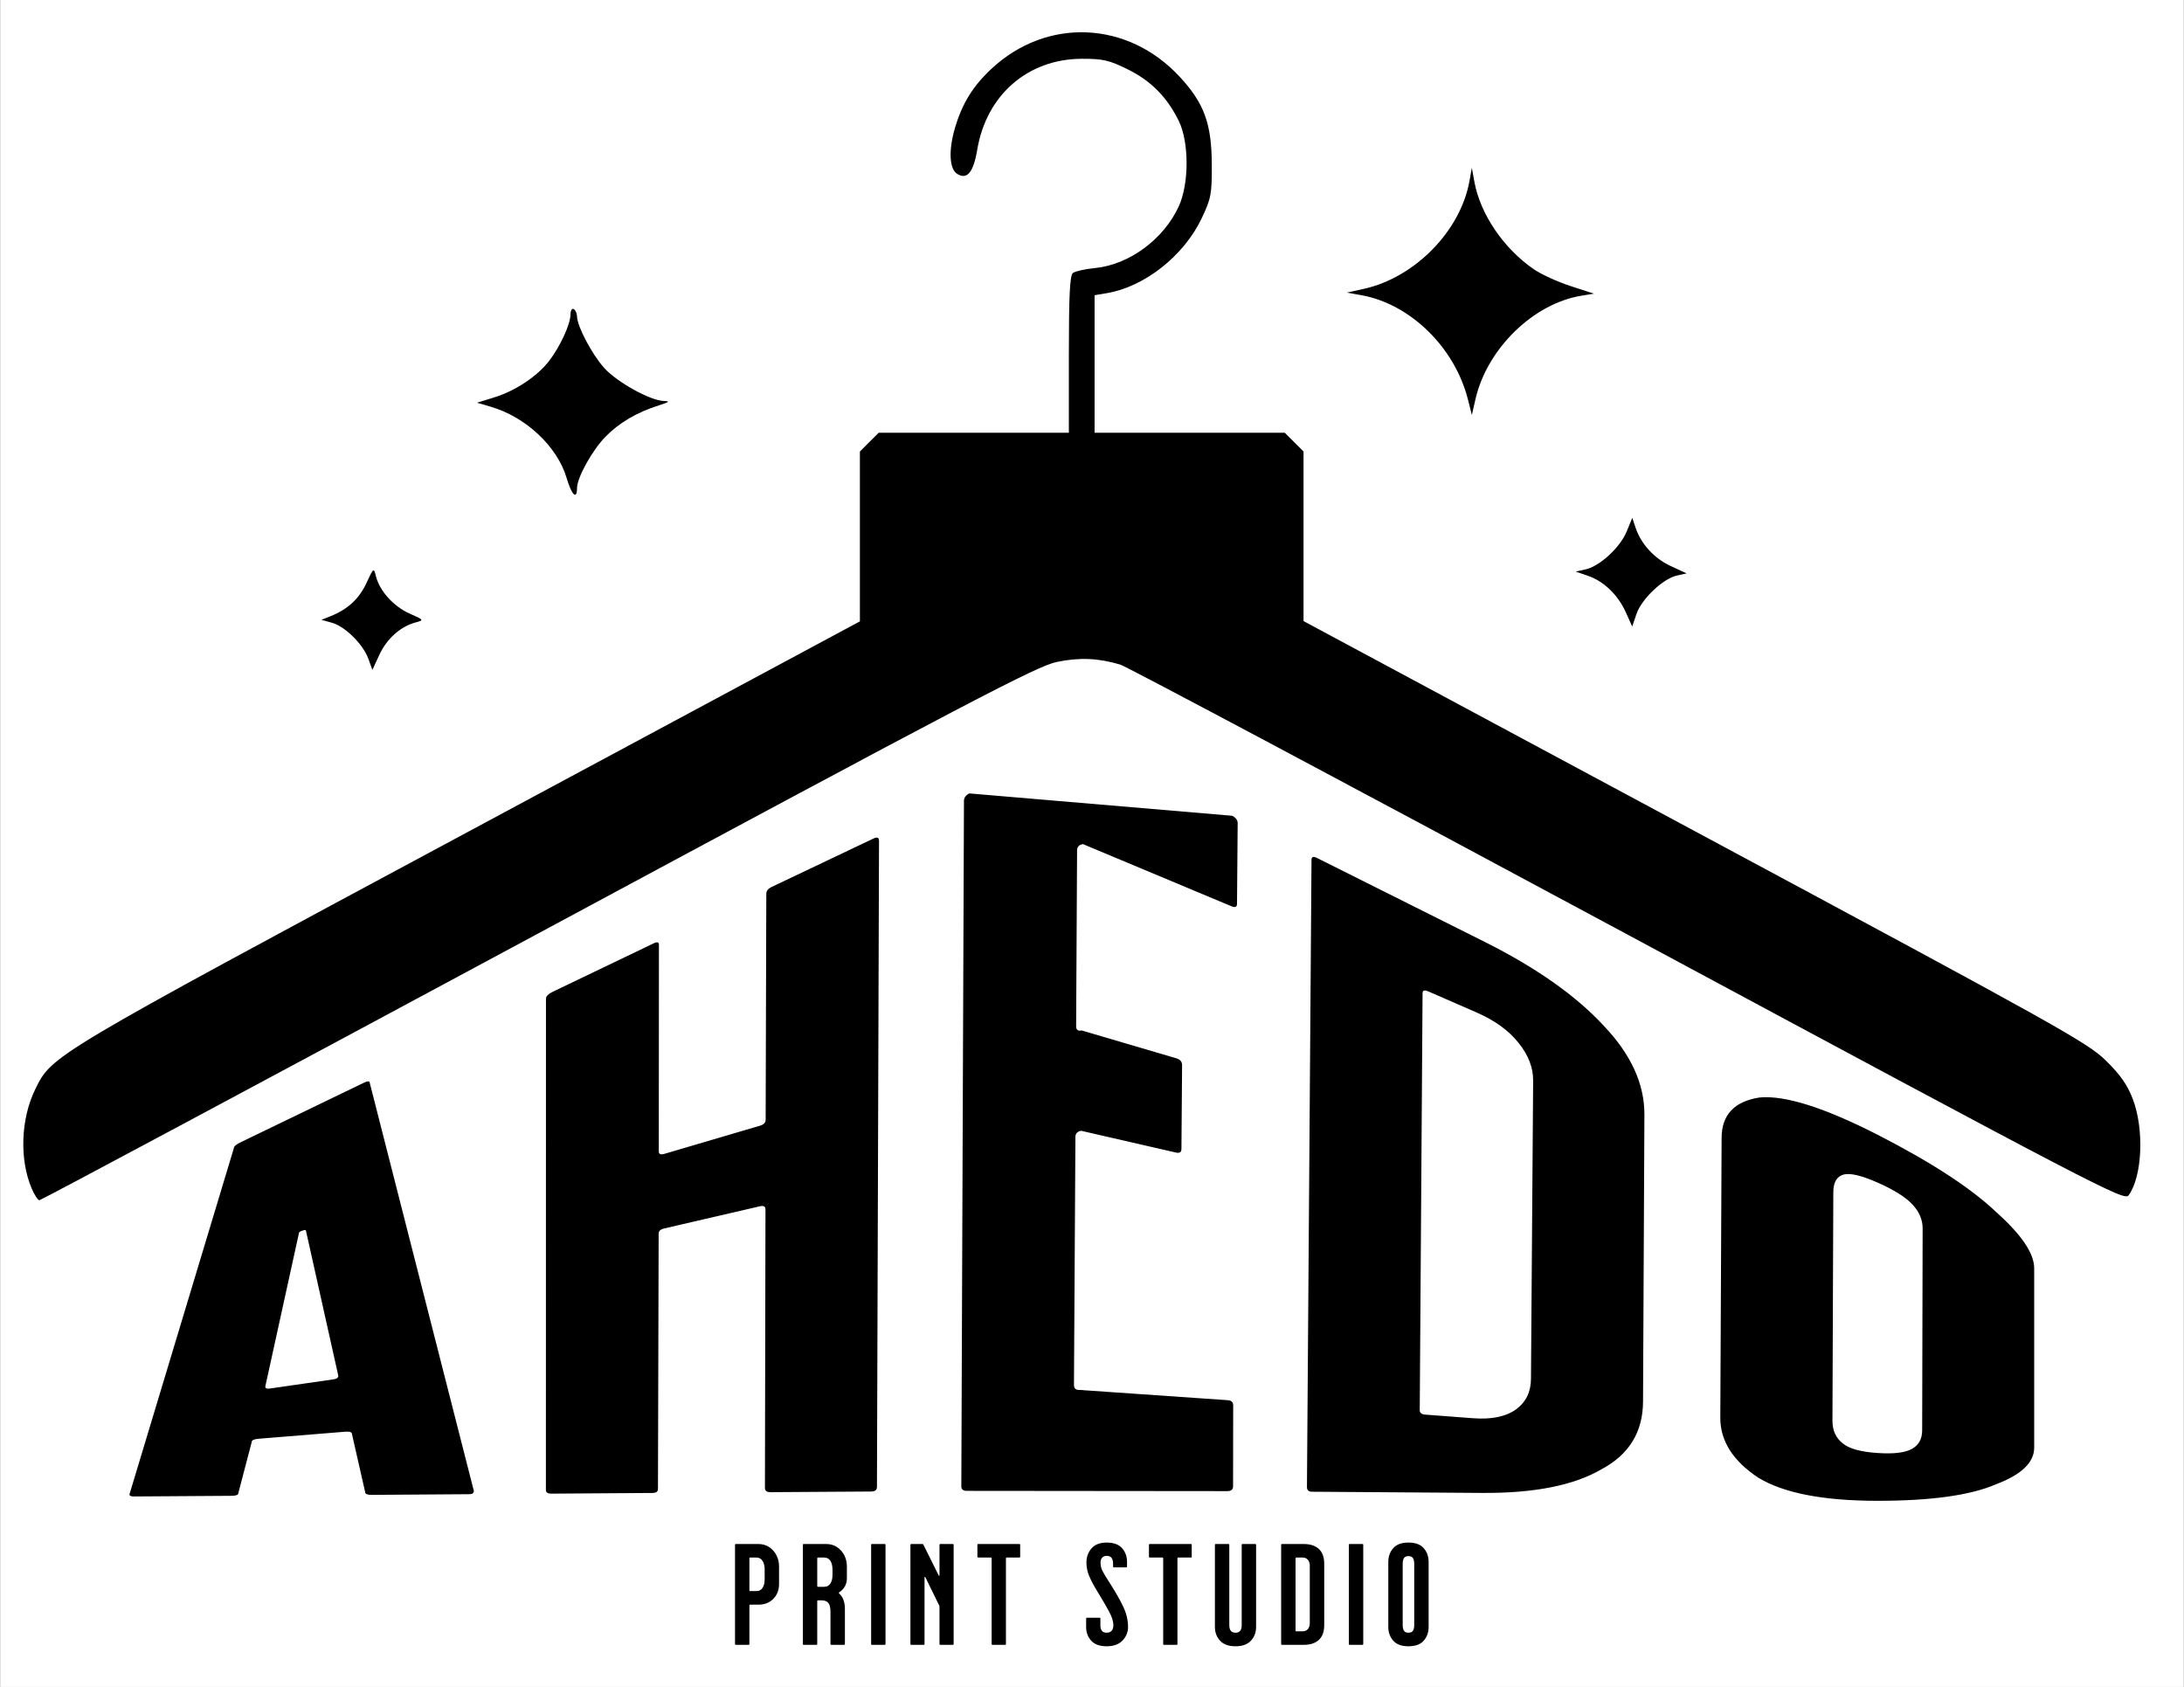 <svg viewBox="0 0 603.675 466.476" height="7.77in" width="10.06in" xmlns:xlink="http://www.w3.org/1999/xlink" xmlns="http://www.w3.org/2000/svg">
    <rect x="0" y="0" width="603.675" height="466.476" fill="#808080" stroke="none"/>
    <g id="eec1fa4a-2608-475b-befa-3b3e1801d7e1">
<rect transform="matrix(1 0 0 1 301.837 233.238)" height="466.476" width="603.675" ry="0" rx="0" y="-233.238" x="-301.837" style="stroke: rgb(193,193,193); stroke-width: 0; stroke-dasharray: none; stroke-linecap: butt; stroke-dashoffset: 0; stroke-linejoin: miter; stroke-miterlimit: 4; fill: rgb(255,255,255); fill-rule: nonzero; opacity: 1;"></rect>
</g>
<g id="fbd6ce22-6bf5-47dc-89d8-9577084c0a3a">
<g style="">
		<g id="61d733e1-d3de-4fe8-8dc9-e1cab3c1e326">
<path stroke-linecap="round" d="M 185.33 628.25 C 181.52 619.15 181.99 606.63 186.47 597.47 C 191.70 586.79 190.69 587.39 321.39 517.12 L 443.00 451.74 L 443.00 425.29 L 443.00 398.85 L 445.92 395.92 L 448.85 393.00 L 478.42 393.00 L 508.00 393.00 L 508.00 368.62 C 508.00 350.31 508.31 344.00 509.25 343.26 C 509.94 342.72 513.03 342.02 516.11 341.72 C 526.75 340.68 537.50 332.76 542.19 322.50 C 545.44 315.40 545.43 302.49 542.17 295.86 C 538.50 288.41 533.51 283.38 526.26 279.81 C 520.49 276.97 518.58 276.53 512.05 276.55 C 495.22 276.60 482.33 287.82 479.49 304.92 C 478.31 311.95 476.33 314.32 473.25 312.39 C 470.83 310.88 470.54 305.10 472.53 298.23 C 474.77 290.55 478.10 285.11 483.90 279.69 C 501.09 263.61 526.28 264.65 542.46 282.13 C 550.09 290.37 552.42 296.74 552.46 309.50 C 552.50 318.71 552.25 320.03 549.31 326.24 C 543.80 337.86 531.56 347.55 519.89 349.52 L 516.00 350.18 L 516.00 371.59 L 516.00 393.00 L 545.58 393.00 L 575.15 393.00 L 578.08 395.92 L 581.00 398.85 L 581.00 425.25 L 581.00 451.65 L 702.73 517.08 C 816.18 578.05 824.88 582.91 830.57 588.50 C 835.09 592.94 837.27 596.06 838.96 600.50 C 842.56 609.93 841.91 624.64 837.64 630.48 C 836.31 632.30 828.50 628.22 681.87 549.32 C 596.97 503.63 525.92 465.78 524.00 465.20 C 517.12 463.16 511.28 462.91 504.23 464.38 C 498.07 465.67 478.01 476.18 342.92 548.93 C 258.07 594.62 188.25 632.00 187.77 632.00 C 187.29 632.00 186.19 630.31 185.33 628.25 M 290.09 463.37 C 288.45 458.84 282.83 453.29 278.74 452.16 L 275.50 451.26 L 278.38 450.11 C 283.72 447.96 287.22 444.72 289.50 439.81 C 291.73 434.98 291.77 434.96 292.46 437.71 C 293.59 442.25 297.96 447.09 302.89 449.29 C 307.43 451.30 307.46 451.35 304.79 452.07 C 300.10 453.34 295.85 457.13 293.56 462.07 L 291.35 466.85 L 290.09 463.37 M 681.25 448.92 C 678.79 443.46 674.42 439.25 669.44 437.54 L 665.65 436.24 L 668.71 435.56 C 673.12 434.60 679.48 428.73 681.51 423.77 L 683.26 419.50 L 684.26 422.50 C 685.96 427.63 690.06 432.12 695.22 434.51 L 700.17 436.80 L 697.14 437.47 C 692.83 438.41 686.14 444.78 684.57 449.42 L 683.24 453.34 L 681.25 448.92 M 351.76 407.06 C 348.89 397.31 339.09 388.10 328.20 384.91 L 323.90 383.65 L 329.29 381.98 C 335.85 379.95 342.72 375.37 346.37 370.58 C 349.79 366.10 352.95 359.21 352.98 356.19 C 352.99 354.91 353.45 354.16 354.00 354.50 C 354.55 354.84 355.00 355.88 355.01 356.81 C 355.03 359.81 359.70 368.67 363.49 372.85 C 367.45 377.24 377.70 382.94 381.91 383.10 C 384.04 383.18 383.78 383.42 380.45 384.48 C 373.62 386.64 368.11 389.88 363.81 394.29 C 359.73 398.48 355.03 406.96 355.01 410.19 C 354.99 414.04 353.35 412.46 351.76 407.06 M 632.14 382.65 C 628.07 366.47 614.22 352.90 599.00 350.17 L 594.50 349.36 L 599.77 348.19 C 615.66 344.65 629.81 330.19 632.61 314.64 L 633.35 310.50 L 634.14 314.82 C 635.97 324.92 643.23 335.62 652.63 342.09 C 654.93 343.67 660.08 346.03 664.08 347.33 L 671.35 349.69 L 667.43 350.33 C 652.49 352.77 638.11 366.81 634.50 382.48 L 633.36 387.47 z" transform="matrix(0.889 0 0 0.888 299.021 170.409) matrix(1 0 0 1 0 0)  translate(-512.03, -450.146)" style="stroke: rgb(193,193,193); stroke-width: 0; stroke-dasharray: none; stroke-linecap: butt; stroke-dashoffset: 0; stroke-linejoin: miter; stroke-miterlimit: 4; fill: rgb(0,0,0); fill-rule: nonzero; opacity: 1;"></path>
</g>
</g>
</g>
<g id="73d0096e-c073-4473-86d4-11f358c1553b">
<path stroke-linecap="round" d="" transform="matrix(1 0 0 1 -37925.691 1242.929)  translate(0, 0)" style="stroke: rgb(114,114,114); stroke-width: 0; stroke-dasharray: none; stroke-linecap: butt; stroke-dashoffset: 0; stroke-linejoin: round; stroke-miterlimit: 4; fill: rgb(114,114,114); fill-rule: nonzero; opacity: 1;"></path>
</g>
<g id="bf92604a-ca38-401b-9242-ccb561b9cc87">
<g>
		<g id="dc0cb9e4-dad2-4461-a0c3-3ee0fd98651b">
<path stroke-linecap="round" d="M36.899,413.809c-0.83,0.01 -1.24,-0.19 -1.24,-0.58l28.88,-95.77c0,-0.46 0.63,-1 1.9,-1.61l33.95,-16.4c1.15,-0.55 1.72,-0.56 1.72,-0.01l28.78,112.82c0,0.61 -0.39,0.92 -1.17,0.92l-27.1,0.19c-1.19,0 -1.79,-0.26 -1.79,-0.81l-3.64,-16.01c0,-0.53 -0.64,-0.75 -1.93,-0.64l-23.89,1.94c-1.26,0.11 -1.89,0.39 -1.89,0.86l-3.72,14.21c-0.01,0.47 -0.63,0.7 -1.88,0.71zM92.239,381.399c0.78,-0.13 1.17,-0.45 1.17,-0.98l-8.95,-40.14c0,-0.2 -0.32,-0.2 -0.95,0.02c-0.65,0.22 -0.97,0.43 -0.97,0.63l-9.32,42.49c0,0.48 0.41,0.67 1.21,0.55zM152.339,413.029c-1.01,0.01 -1.52,-0.32 -1.52,-0.97l0.02,-135.92c0,-0.66 0.64,-1.3 1.94,-1.92l27.84,-13.36c0.97,-0.47 1.46,-0.34 1.46,0.39l-0.04,57.2c0,0.72 0.54,0.92 1.61,0.6l26.35,-7.76c1.06,-0.31 1.59,-0.86 1.59,-1.65l0.18,-62.48c0,-0.8 0.5,-1.44 1.51,-1.91l28.11,-13.37c1.03,-0.48 1.55,-0.29 1.55,0.58l-0.57,178.68c0.01,0.86 -0.52,1.29 -1.56,1.3l-27.89,0.18c-1.02,0.01 -1.53,-0.38 -1.53,-1.17l0.15,-77.04c0,-0.8 -0.52,-1.08 -1.55,-0.84l-26.47,6.13c-1,0.23 -1.5,0.7 -1.52,1.43l-0.19,70.62c0,0.72 -0.5,1.08 -1.5,1.09zM267.229,412.259c-1.06,0.01 -1.57,-0.44 -1.53,-1.35l0.73,-189.43c0,-0.92 0.5,-1.61 1.5,-2.08l72.66,6.18c1.02,0.5 1.53,1.2 1.53,2.09l-0.18,22.26c0,0.88 -0.51,1.11 -1.54,0.67l-41.06,-17.18c-1.08,0.17 -1.63,0.75 -1.63,1.74l-0.26,48.64c0,0.98 0.51,1.36 1.55,1.15l26.2,7.71c1.03,0.32 1.55,0.94 1.55,1.87l-0.18,23.17c0,0.92 -0.52,1.25 -1.55,1l-26.18,-6.01c-1.06,0.18 -1.59,0.76 -1.59,1.73l-0.4,68.56c0,0.98 0.55,1.44 1.66,1.38l40.91,2.83c0.98,0.08 1.47,0.56 1.46,1.44l-0.03,22.39c-0.01,0.88 -0.54,1.32 -1.59,1.31zM362.659,412.499c-0.92,-0.01 -1.38,-0.43 -1.38,-1.27l1.26,-173.47c0,-0.85 0.5,-1.02 1.5,-0.52l46.7,23.37c14.16,7.12 25.07,14.84 32.73,23.16c7.45,7.86 11.16,16.01 11.13,24.46l-0.38,79.35c-0.04,8.46 -3.91,14.72 -11.59,18.76c-7.61,4.43 -18.59,6.59 -32.93,6.49zM407.289,392.179c5.13,0.38 9.1,-0.46 11.9,-2.52c2.69,-2.01 4.03,-4.81 4.04,-8.42l0.6,-82.37c0.03,-3.61 -1.3,-7.1 -4.01,-10.46c-2.68,-3.42 -6.6,-6.25 -11.75,-8.49l-13.21,-5.76c-1.07,-0.46 -1.6,-0.31 -1.61,0.47l-0.78,115.29c0,0.77 0.5,1.19 1.52,1.26zM519.069,415.009c-14.99,0 -25.99,-2.13 -32.99,-6.4c-7.02,-4.65 -10.51,-10.18 -10.49,-16.57l0.36,-77.37c0.01,-6.39 3.52,-10.12 10.52,-11.19c7.04,-0.65 17.96,2.81 32.76,10.38c14.82,7.6 25.72,14.71 32.69,21.34c6.98,6.24 10.47,11.41 10.47,15.5v49.6c0,4.1 -3.51,7.48 -10.54,10.13c-7.05,3.06 -17.97,4.58 -32.78,4.58zM519.069,401.789c4.49,0.31 7.67,-0.08 9.55,-1.16c1.86,-1.04 2.79,-2.75 2.79,-5.13l0.13,-55.83c0,-2.37 -0.92,-4.55 -2.76,-6.54c-1.84,-2.02 -5.03,-4.04 -9.57,-6.06c-4.52,-2.01 -7.7,-2.77 -9.56,-2.27c-1.86,0.53 -2.79,2.14 -2.81,4.83l-0.24,63.26c0,2.69 0.96,4.78 2.89,6.27c1.77,1.45 4.96,2.33 9.58,2.63z" style="stroke: rgb(193,193,193); stroke-width: 0; stroke-dasharray: none; stroke-linecap: butt; stroke-dashoffset: 0; stroke-linejoin: miter; stroke-miterlimit: 4; fill: rgb(0,0,0); fill-rule: nonzero; opacity: 1;"></path>
</g>
</g>
</g>
<g id="b24ba7ab-5d35-4a7e-b1be-13dde59fe993">
<path stroke-linecap="round" d="" transform="matrix(1 0 0 1 -37925.691 1242.929)  translate(0, 0)" style="stroke: rgb(193,193,193); stroke-width: 0; stroke-dasharray: none; stroke-linecap: butt; stroke-dashoffset: 0; stroke-linejoin: miter; stroke-miterlimit: 4; fill: rgb(114,114,114); fill-rule: nonzero; opacity: 1;"></path>
</g>
<g id="4f425072-bad3-4571-ae97-107ad8944a8a">
<path stroke-linecap="round" d="" transform="matrix(1 0 0 1 -37925.691 1242.929)  translate(0, 0)" style="stroke: rgb(193,193,193); stroke-width: 0; stroke-dasharray: none; stroke-linecap: butt; stroke-dashoffset: 0; stroke-linejoin: miter; stroke-miterlimit: 4; fill: rgb(193,193,193); fill-rule: nonzero; opacity: 1;"></path>
</g>
<g id="7b8d6f32-4993-49da-a8f7-97aeae013ae8">
<path stroke-linecap="round" d="" transform="matrix(1 0 0 1 -37925.691 1242.929)  translate(0, 0)" style="stroke: rgb(114,114,114); stroke-width: 0; stroke-dasharray: none; stroke-linecap: butt; stroke-dashoffset: 0; stroke-linejoin: round; stroke-miterlimit: 4; fill: rgb(114,114,114); fill-rule: nonzero; opacity: 1;"></path>
</g>
<g id="d6a0e8eb-2d38-49b4-bc6a-40db055ebc3f">
<g>
		<g id="1ab26004-ee4c-473d-a2b1-3aa919b28ea2">
<path stroke-linecap="round" d="M203.316,454.837c-0.13,0 -0.2,-0.07 -0.2,-0.2v-27.48c0,-0.13 0.07,-0.2 0.2,-0.2h6.29c1.11,0 2.1,0.29 2.97,0.86c0.86,0.57 1.53,1.32 2.01,2.27c0.47,0.94 0.71,1.95 0.71,3.04v4.86c0,1.67 -0.52,3.05 -1.57,4.12c-1.05,1.08 -2.42,1.62 -4.12,1.62h-2.31c-0.13,0 -0.2,0.07 -0.2,0.2v10.71c0,0.13 -0.07,0.2 -0.2,0.2zM209.006,439.977c0.77,0 1.35,-0.3 1.73,-0.89c0.39,-0.6 0.58,-1.42 0.58,-2.45v-2.55c0,-1.03 -0.19,-1.86 -0.58,-2.47c-0.38,-0.61 -0.96,-0.92 -1.73,-0.92h-1.71c-0.13,0 -0.2,0.07 -0.2,0.2v8.88c0,0.13 0.07,0.2 0.2,0.2zM222.076,454.837c-0.13,0 -0.2,-0.07 -0.2,-0.2v-27.48c0,-0.13 0.07,-0.2 0.2,-0.2h6.29c1.11,0 2.1,0.29 2.97,0.86c0.86,0.57 1.53,1.32 2.01,2.27c0.47,0.94 0.71,1.95 0.71,3.04v3.27c0,0.87 -0.19,1.64 -0.57,2.31c-0.39,0.66 -0.91,1.2 -1.58,1.63c-0.11,0.08 -0.11,0.17 0,0.28c1.07,0.98 1.6,2.4 1.6,4.26v9.76c0,0.13 -0.07,0.2 -0.2,0.2h-3.59c-0.13,0 -0.2,-0.07 -0.2,-0.2v-8.92c0,-1.14 -0.19,-1.96 -0.57,-2.45c-0.39,-0.49 -1.06,-0.74 -2.01,-0.74h-0.88c-0.13,0 -0.2,0.07 -0.2,0.2v11.91c0,0.13 -0.07,0.2 -0.2,0.2zM227.766,438.787c0.77,0 1.35,-0.3 1.73,-0.9c0.39,-0.59 0.58,-1.41 0.58,-2.45v-1.35c0,-1.03 -0.19,-1.86 -0.58,-2.47c-0.38,-0.61 -0.96,-0.92 -1.73,-0.92h-1.71c-0.13,0 -0.2,0.07 -0.2,0.2v7.69c0,0.13 0.07,0.2 0.2,0.2zM240.946,454.837c-0.13,0 -0.19,-0.07 -0.19,-0.2v-27.48c0,-0.13 0.06,-0.2 0.19,-0.2h3.59c0.13,0 0.2,0.07 0.2,0.2v27.48c0,0.13 -0.07,0.2 -0.2,0.2zM251.826,454.837c-0.13,0 -0.2,-0.07 -0.2,-0.2v-27.48c0,-0.13 0.07,-0.2 0.2,-0.2h3.14c0.11,0 0.19,0.05 0.24,0.16l4.23,8.52c0.05,0.08 0.1,0.11 0.15,0.1c0.05,-0.01 0.08,-0.07 0.08,-0.18v-8.4c0,-0.13 0.07,-0.2 0.2,-0.2h3.51c0.13,0 0.2,0.07 0.2,0.2v27.48c0,0.13 -0.07,0.2 -0.2,0.2h-3.51c-0.13,0 -0.2,-0.07 -0.2,-0.2v-10.35c0,-0.11 -0.01,-0.19 -0.04,-0.24l-3.86,-7.89c-0.05,-0.08 -0.11,-0.12 -0.16,-0.12c-0.05,0 -0.08,0.05 -0.08,0.16v18.44c0,0.13 -0.07,0.2 -0.2,0.2zM274.286,454.837c-0.13,0 -0.2,-0.07 -0.2,-0.2v-23.74c0,-0.13 -0.07,-0.2 -0.2,-0.2h-3.54c-0.13,0 -0.2,-0.07 -0.2,-0.2v-3.34c0,-0.13 0.07,-0.2 0.2,-0.2h11.43c0.13,0 0.2,0.07 0.2,0.2v3.34c0,0.13 -0.07,0.2 -0.2,0.2h-3.55c-0.13,0 -0.19,0.07 -0.19,0.2v23.74c0,0.13 -0.07,0.2 -0.2,0.2zM305.876,455.237c-1.91,0 -3.34,-0.52 -4.27,-1.56c-0.93,-1.03 -1.39,-2.29 -1.39,-3.78v-2.35c0,-0.13 0.07,-0.2 0.2,-0.2h3.54c0.13,0 0.2,0.07 0.2,0.2v1.87c0,1.38 0.57,2.07 1.72,2.07c0.61,0 1.07,-0.18 1.39,-0.53c0.32,-0.36 0.48,-0.87 0.48,-1.54c0,-1.03 -0.37,-2.24 -1.1,-3.62c-0.73,-1.38 -1.85,-3.31 -3.36,-5.78c-1.01,-1.65 -1.76,-3.07 -2.25,-4.26c-0.49,-1.19 -0.74,-2.41 -0.74,-3.66c0,-1.51 0.46,-2.82 1.39,-3.91c0.93,-1.09 2.34,-1.63 4.23,-1.63c1.91,0 3.32,0.52 4.24,1.55c0.91,1.04 1.37,2.3 1.37,3.79v1.31c0,0.13 -0.07,0.2 -0.2,0.2h-3.46c-0.13,0 -0.2,-0.07 -0.2,-0.2v-0.83c0,-1.43 -0.58,-2.15 -1.75,-2.15c-0.56,0 -0.99,0.17 -1.28,0.51c-0.29,0.35 -0.44,0.79 -0.44,1.32c0,0.85 0.18,1.63 0.54,2.35c0.36,0.71 1.08,1.91 2.17,3.58c1.51,2.37 2.71,4.48 3.59,6.34c0.87,1.85 1.31,3.7 1.31,5.53c0,1.46 -0.51,2.72 -1.53,3.79c-1.03,1.06 -2.49,1.59 -4.4,1.59zM321.726,454.837c-0.13,0 -0.2,-0.07 -0.2,-0.2v-23.74c0,-0.13 -0.07,-0.2 -0.2,-0.2h-3.54c-0.13,0 -0.2,-0.07 -0.2,-0.2v-3.34c0,-0.13 0.07,-0.2 0.2,-0.2h11.43c0.13,0 0.2,0.07 0.2,0.2v3.34c0,0.13 -0.07,0.2 -0.2,0.2h-3.55c-0.13,0 -0.2,0.07 -0.2,0.2v23.74c0,0.13 -0.07,0.2 -0.2,0.2zM341.516,455.237c-1.91,0 -3.33,-0.52 -4.28,-1.56c-0.94,-1.03 -1.41,-2.29 -1.41,-3.78v-22.74c0,-0.13 0.07,-0.2 0.2,-0.2h3.58c0.13,0 0.2,0.07 0.2,0.2v22.26c0,1.38 0.57,2.07 1.71,2.07c1.15,0 1.72,-0.69 1.72,-2.07v-22.26c0,-0.13 0.06,-0.2 0.19,-0.2h3.59c0.13,0 0.2,0.07 0.2,0.2v22.74c0,1.49 -0.47,2.75 -1.42,3.78c-0.94,1.04 -2.37,1.56 -4.28,1.56zM354.346,454.837c-0.13,0 -0.2,-0.07 -0.2,-0.2v-27.48c0,-0.13 0.07,-0.2 0.2,-0.2h6.01c1.83,0 3.24,0.46 4.22,1.37c0.99,0.92 1.48,2.28 1.48,4.09v16.96c0,1.81 -0.49,3.17 -1.48,4.09c-0.98,0.91 -2.39,1.37 -4.22,1.37zM360.036,451.097c0.67,0 1.17,-0.21 1.52,-0.64c0.34,-0.43 0.51,-0.98 0.51,-1.67v-15.78c0,-0.69 -0.17,-1.24 -0.51,-1.67c-0.35,-0.43 -0.85,-0.64 -1.52,-0.64h-1.71c-0.13,0 -0.2,0.07 -0.2,0.2v20c0,0.13 0.07,0.2 0.2,0.2zM373.066,454.837c-0.13,0 -0.2,-0.07 -0.2,-0.2v-27.48c0,-0.13 0.07,-0.2 0.2,-0.2h3.58c0.13,0 0.2,0.07 0.2,0.2v27.48c0,0.13 -0.07,0.2 -0.2,0.2zM389.356,455.237c-1.91,0 -3.32,-0.52 -4.22,-1.56c-0.91,-1.03 -1.36,-2.29 -1.36,-3.78v-18c0,-1.49 0.45,-2.75 1.36,-3.79c0.9,-1.03 2.31,-1.55 4.22,-1.55c1.91,0 3.32,0.52 4.22,1.55c0.9,1.04 1.35,2.3 1.35,3.79v18c0,1.49 -0.45,2.75 -1.35,3.78c-0.9,1.04 -2.31,1.56 -4.22,1.56zM389.356,451.487c0.58,0 0.99,-0.18 1.23,-0.53c0.24,-0.36 0.36,-0.9 0.36,-1.62v-16.88c0,-0.72 -0.12,-1.26 -0.36,-1.62c-0.24,-0.35 -0.65,-0.53 -1.23,-0.53c-0.59,0 -1,0.18 -1.24,0.53c-0.24,0.36 -0.36,0.9 -0.36,1.62v16.88c0,0.72 0.12,1.26 0.36,1.62c0.24,0.35 0.65,0.53 1.24,0.53z" style="stroke: rgb(193,193,193); stroke-width: 0; stroke-dasharray: none; stroke-linecap: butt; stroke-dashoffset: 0; stroke-linejoin: miter; stroke-miterlimit: 4; fill: rgb(0,0,0); fill-rule: nonzero; opacity: 1;"></path>
</g>
</g>
</g>
<g id="bec35333-d7e0-4a14-8bd1-34665a175979">
<path stroke-linecap="round" d="" transform="matrix(1 0 0 1 -37925.691 1242.929)  translate(0, 0)" style="stroke: rgb(193,193,193); stroke-width: 0; stroke-dasharray: none; stroke-linecap: butt; stroke-dashoffset: 0; stroke-linejoin: miter; stroke-miterlimit: 4; fill: rgb(114,114,114); fill-rule: nonzero; opacity: 1;"></path>
</g>
<g id="71f7aa6e-4c8a-4a8f-9cec-6ef99055eb65">
<path stroke-linecap="round" d="" transform="matrix(1 0 0 1 -37925.691 1242.929)  translate(0, 0)" style="stroke: rgb(193,193,193); stroke-width: 0; stroke-dasharray: none; stroke-linecap: butt; stroke-dashoffset: 0; stroke-linejoin: miter; stroke-miterlimit: 4; fill: rgb(193,193,193); fill-rule: nonzero; opacity: 1;"></path>
</g>

  </svg>
